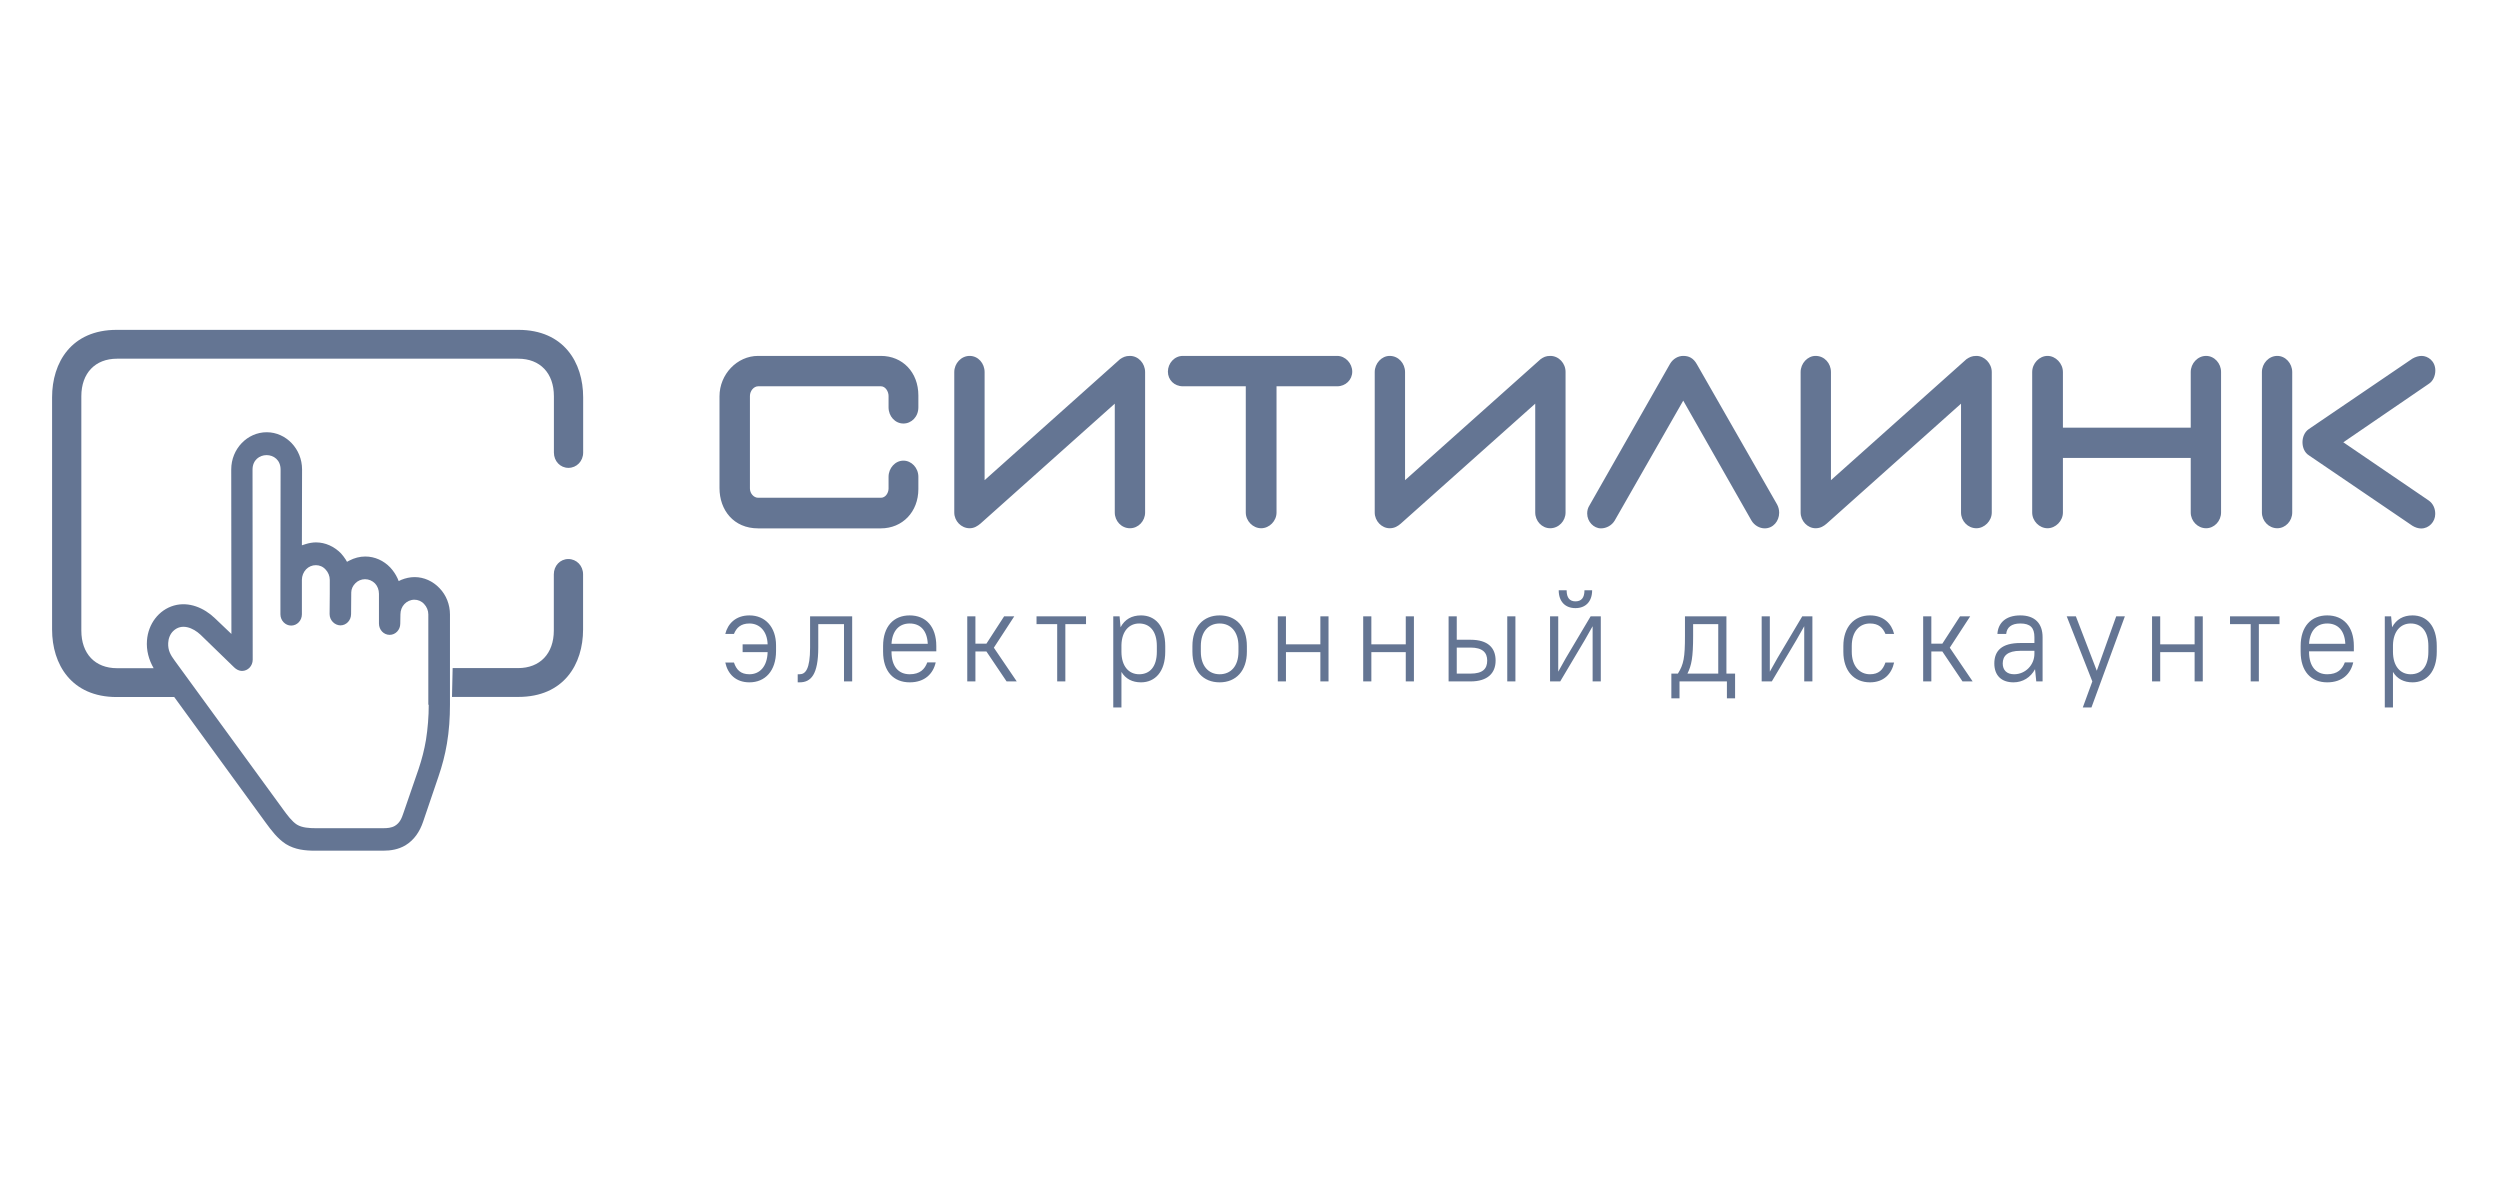 <svg width="144" height="68" viewBox="0 0 144 68" fill="none" xmlns="http://www.w3.org/2000/svg">
<path fill-rule="evenodd" clip-rule="evenodd" d="M77.021 20.5H68.133C67.64 20.5 67.271 20.931 67.271 21.407C67.271 21.882 67.64 22.25 68.133 22.25H71.757V29.521C71.757 30.008 72.167 30.427 72.642 30.427C73.118 30.427 73.528 30.008 73.528 29.521V22.25H77.027C77.502 22.25 77.889 21.882 77.889 21.407C77.889 20.931 77.497 20.5 77.021 20.5ZM65.085 20.5C64.823 20.5 64.686 20.575 64.514 20.688L56.713 27.658V21.432C56.713 20.932 56.345 20.5 55.852 20.5C55.364 20.5 54.966 20.932 54.966 21.432V29.521C54.966 30.009 55.364 30.427 55.852 30.427C56.113 30.427 56.303 30.302 56.475 30.159L64.211 23.251V29.521C64.211 30.009 64.591 30.427 65.085 30.427C65.572 30.427 65.958 30.009 65.958 29.521V21.432C65.958 20.932 65.572 20.5 65.085 20.5ZM43.665 20.5H50.736C51.989 20.5 52.898 21.444 52.898 22.776V23.463C52.898 24.007 52.501 24.395 52.037 24.395C51.562 24.395 51.181 23.982 51.181 23.463V22.807C51.181 22.551 51.003 22.25 50.742 22.25H43.671C43.416 22.25 43.196 22.519 43.196 22.807V28.139C43.196 28.414 43.41 28.671 43.671 28.671H50.742C51.003 28.671 51.181 28.396 51.181 28.139V27.464C51.181 26.964 51.562 26.533 52.037 26.533C52.501 26.533 52.898 26.945 52.898 27.464V28.171C52.898 29.477 51.989 30.434 50.736 30.434H43.665C42.257 30.434 41.443 29.377 41.443 28.114V22.826C41.443 21.563 42.453 20.5 43.665 20.5ZM131.171 20.5C130.684 20.5 130.286 20.931 130.286 21.431V29.521C130.286 30.008 130.684 30.427 131.171 30.427C131.647 30.427 132.032 30.008 132.032 29.521V21.431C132.032 20.931 131.647 20.5 131.171 20.5ZM113.269 20.688C113.442 20.575 113.579 20.5 113.84 20.5C114.304 20.5 114.726 20.931 114.726 21.431V29.521C114.726 30.008 114.304 30.427 113.84 30.427C113.347 30.427 112.955 30.008 112.955 29.521V23.251L105.219 30.158C105.053 30.302 104.862 30.427 104.577 30.427C104.114 30.427 103.716 30.008 103.716 29.521V21.431C103.716 20.931 104.114 20.5 104.577 20.5C105.094 20.5 105.463 20.931 105.463 21.431V27.658L113.269 20.688ZM127.071 20.5C126.584 20.5 126.186 20.931 126.186 21.431V24.632H118.824V21.431C118.824 20.931 118.402 20.5 117.939 20.5C117.464 20.5 117.054 20.931 117.054 21.431V29.521C117.054 30.008 117.464 30.427 117.939 30.427C118.402 30.427 118.824 30.008 118.824 29.521V26.376H126.186V29.521C126.186 30.008 126.584 30.427 127.071 30.427C127.547 30.427 127.933 30.008 127.933 29.521V21.431C127.939 20.931 127.547 20.5 127.071 20.5ZM134.975 25.476L139.883 28.821C140.15 29.002 140.275 29.302 140.269 29.608C140.269 30.052 139.913 30.44 139.461 30.44C139.295 30.44 139.116 30.383 138.956 30.284L132.99 26.226C132.747 26.076 132.623 25.776 132.623 25.476C132.623 25.201 132.729 24.889 132.99 24.713L138.956 20.656C139.128 20.556 139.318 20.5 139.485 20.5C139.841 20.5 140.275 20.788 140.275 21.344C140.275 21.644 140.144 21.963 139.883 22.119L134.975 25.476ZM97.744 20.988C97.536 20.613 97.269 20.5 96.954 20.5C96.669 20.5 96.372 20.657 96.194 20.957L91.559 29.102C91.464 29.246 91.422 29.402 91.422 29.577C91.422 30.052 91.803 30.434 92.213 30.434C92.528 30.434 92.837 30.265 93.003 29.99L96.954 23.076L100.881 29.977C101.047 30.265 101.357 30.434 101.648 30.434C102.135 30.434 102.48 30.015 102.48 29.534C102.48 29.358 102.438 29.202 102.361 29.058L97.744 20.988ZM88.739 20.688C88.905 20.575 89.035 20.5 89.297 20.5C89.79 20.5 90.182 20.931 90.176 21.431V29.521C90.176 30.008 89.784 30.427 89.291 30.427C88.81 30.427 88.429 30.008 88.429 29.521V23.251L80.687 30.158C80.521 30.302 80.331 30.427 80.046 30.427C79.582 30.427 79.184 30.008 79.184 29.521V21.431C79.184 20.931 79.582 20.5 80.046 20.5C80.551 20.5 80.931 20.931 80.931 21.431V27.658L88.739 20.688Z" fill="#647593"/>
<path fill-rule="evenodd" clip-rule="evenodd" d="M32.737 32.2C33.209 32.2 33.585 32.584 33.585 33.081V36.258C33.585 38.259 32.478 40.143 29.855 40.143H26.841H26.035L26.072 38.482H26.841H29.845C31.1 38.482 31.9 37.651 31.9 36.319V33.081C31.9 32.584 32.266 32.2 32.737 32.2ZM10.036 40.149L15.299 47.378C15.633 47.835 15.987 48.307 16.466 48.617C16.995 48.942 17.563 49 18.172 49H22.062C22.521 49 22.945 48.926 23.344 48.696C23.858 48.386 24.177 47.903 24.371 47.331C24.671 46.465 24.965 45.599 25.254 44.734C25.469 44.109 25.633 43.485 25.743 42.834C25.868 42.099 25.918 41.344 25.918 40.593V35.393C25.918 34.826 25.703 34.275 25.314 33.876C24.935 33.477 24.421 33.241 23.883 33.241C23.618 33.241 23.359 33.299 23.114 33.399L22.965 33.472L22.895 33.304C22.79 33.079 22.646 32.869 22.481 32.69C22.102 32.291 21.588 32.055 21.04 32.055C20.72 32.055 20.411 32.139 20.127 32.286L19.987 32.36L19.907 32.223C19.828 32.102 19.738 31.982 19.643 31.877C19.254 31.478 18.74 31.242 18.202 31.242C18.007 31.242 17.803 31.279 17.618 31.336L17.389 31.41L17.399 27.038C17.399 25.858 16.476 24.897 15.364 24.897C14.242 24.897 13.319 25.858 13.319 27.038L13.329 36.516L12.381 35.613C11.753 35.01 10.88 34.637 10.022 34.879C9.144 35.13 8.536 35.938 8.466 36.888C8.421 37.457 8.572 38.008 8.85 38.488H8.102H6.74C5.479 38.488 4.685 37.657 4.685 36.325V22.824C4.685 21.492 5.485 20.661 6.74 20.661H29.85C31.111 20.661 31.905 21.492 31.905 22.824V26.068C31.905 26.564 32.271 26.949 32.742 26.949C33.214 26.949 33.59 26.564 33.59 26.068V22.885C33.59 20.89 32.483 19 29.86 19H6.719C4.107 19 3 20.884 3 22.885V36.263C3 38.259 4.107 40.149 6.719 40.149H9.246H10.036ZM24.536 42.619C24.641 41.952 24.695 41.27 24.695 40.593H24.671V35.388C24.671 35.167 24.581 34.952 24.431 34.794C24.282 34.627 24.077 34.543 23.868 34.543C23.648 34.543 23.444 34.637 23.294 34.794C23.144 34.952 23.065 35.167 23.065 35.388L23.055 35.928C23.055 36.28 22.78 36.568 22.446 36.568C22.102 36.568 21.828 36.28 21.828 35.917V34.207C21.828 33.976 21.748 33.761 21.598 33.603C21.439 33.446 21.239 33.362 21.025 33.362C20.815 33.362 20.611 33.446 20.461 33.603C20.326 33.74 20.232 33.929 20.232 34.123L20.222 35.372C20.222 35.734 19.947 36.022 19.603 36.022C19.269 36.012 18.985 35.723 18.985 35.372L18.995 34.207V33.399C18.995 33.178 18.905 32.963 18.755 32.806C18.606 32.638 18.406 32.554 18.192 32.554C17.982 32.554 17.778 32.638 17.628 32.795C17.479 32.953 17.389 33.173 17.389 33.399V35.382C17.389 35.744 17.114 36.033 16.77 36.033C16.436 36.033 16.152 35.744 16.152 35.382V33.866L16.162 27.049C16.162 25.931 14.546 25.942 14.546 27.049L14.556 37.996C14.556 38.358 14.281 38.646 13.937 38.646C13.773 38.646 13.613 38.562 13.489 38.442L11.553 36.563C11.129 36.164 10.466 35.876 9.977 36.348C9.803 36.516 9.698 36.773 9.688 37.035C9.668 37.471 9.828 37.733 10.067 38.059L16.282 46.586C16.297 46.607 16.312 46.628 16.328 46.65C16.542 46.942 16.817 47.318 17.105 47.499C17.404 47.683 17.838 47.704 18.182 47.704H22.072C22.302 47.704 22.546 47.688 22.75 47.567C23.04 47.389 23.139 47.127 23.244 46.812L24.112 44.293C24.297 43.742 24.441 43.185 24.536 42.619Z" fill="#647593"/>
<path d="M42.775 37.562H44.215C44.194 38.395 43.759 38.837 43.167 38.837C42.661 38.837 42.419 38.583 42.276 38.163H41.777C41.92 38.822 42.376 39.303 43.167 39.303C44.073 39.303 44.7 38.642 44.7 37.502V37.172C44.7 36.123 44.08 35.447 43.167 35.447C42.376 35.447 41.92 35.928 41.777 36.513H42.276C42.419 36.167 42.661 35.913 43.167 35.913C43.752 35.913 44.194 36.355 44.215 37.112H42.775V37.562ZM45.948 39.303H46.055C46.711 39.303 47.132 38.86 47.132 37.3V35.95H48.614V39.25H49.085V35.5H46.661V37.3C46.661 38.553 46.39 38.837 46.055 38.837H45.948V39.303ZM52.399 39.303C53.275 39.303 53.753 38.8 53.896 38.155H53.411C53.268 38.545 52.99 38.837 52.399 38.837C51.764 38.837 51.351 38.403 51.351 37.54V37.517H53.931V37.21C53.931 36.085 53.325 35.447 52.399 35.447C51.472 35.447 50.866 36.085 50.866 37.21V37.54C50.866 38.672 51.465 39.303 52.399 39.303ZM52.399 35.913C52.997 35.913 53.404 36.303 53.439 37.083H51.351C51.394 36.333 51.786 35.913 52.399 35.913ZM57.98 39.25H58.565L57.246 37.307L58.422 35.5H57.838L56.818 37.075H56.184V35.5H55.714V39.25H56.184V37.525H56.818L57.98 39.25ZM59.704 35.95H60.894V39.25H61.364V35.95H62.555V35.5H59.704V35.95ZM65.721 39.303C66.534 39.303 67.118 38.688 67.118 37.54V37.21C67.118 36.055 66.541 35.447 65.721 35.447C65.194 35.447 64.787 35.672 64.545 36.13L64.488 35.5H64.124V40.75H64.595V38.703C64.837 39.108 65.229 39.303 65.721 39.303ZM65.614 38.837C65.016 38.837 64.595 38.373 64.595 37.54V37.15C64.616 36.347 65.044 35.913 65.614 35.913C66.22 35.913 66.634 36.347 66.634 37.21V37.54C66.634 38.41 66.227 38.837 65.614 38.837ZM70.252 39.303C71.193 39.303 71.82 38.642 71.82 37.54V37.21C71.82 36.1 71.2 35.447 70.252 35.447C69.311 35.447 68.683 36.108 68.683 37.21V37.54C68.683 38.65 69.304 39.303 70.252 39.303ZM70.252 38.837C69.617 38.837 69.168 38.365 69.168 37.54V37.21C69.168 36.377 69.61 35.913 70.252 35.913C70.886 35.913 71.335 36.385 71.335 37.21V37.54C71.335 38.373 70.893 38.837 70.252 38.837ZM76.053 39.25H76.523V35.5H76.053V37.112H74.071V35.5H73.601V39.25H74.071V37.562H76.053V39.25ZM80.972 39.25H81.442V35.5H80.972V37.112H78.99V35.5H78.52V39.25H78.99V37.562H80.972V39.25ZM83.439 39.25H84.701C85.691 39.25 86.147 38.77 86.147 38.05C86.147 37.315 85.706 36.85 84.701 36.85H83.909V35.5H83.439V39.25ZM84.701 37.3C85.392 37.3 85.663 37.585 85.663 38.05C85.663 38.523 85.406 38.8 84.701 38.8H83.909V37.3H84.701ZM86.818 39.25H87.288V35.5H86.818V39.25ZM91.735 39.25H92.206V35.5H91.621L90.196 37.9L89.754 38.688V35.5H89.283V39.25H89.868L91.293 36.85L91.735 36.07V39.25ZM90.745 35.028C91.336 35.028 91.707 34.645 91.707 34H91.265C91.265 34.443 91.08 34.638 90.745 34.638C90.424 34.638 90.238 34.443 90.238 34H89.782C89.782 34.645 90.153 35.028 90.745 35.028ZM99.47 40.225H99.941V38.8H99.442V35.5H97.054V36.625C97.054 37.87 96.982 38.267 96.647 38.8H96.27V40.225H96.74V39.25H99.47V40.225ZM97.524 36.625V35.95H98.971V38.8H97.196C97.431 38.328 97.524 37.87 97.524 36.625ZM103.924 39.25H104.394V35.5H103.81L102.384 37.9L101.942 38.688V35.5H101.472V39.25H102.056L103.482 36.85L103.924 36.07V39.25ZM107.71 39.303C108.501 39.303 108.957 38.822 109.1 38.163H108.601C108.458 38.583 108.216 38.837 107.71 38.837C107.111 38.837 106.662 38.365 106.662 37.54V37.21C106.662 36.377 107.104 35.913 107.71 35.913C108.216 35.913 108.458 36.167 108.601 36.513H109.1C108.957 35.928 108.501 35.447 107.71 35.447C106.804 35.447 106.177 36.108 106.177 37.21V37.54C106.177 38.65 106.797 39.303 107.71 39.303ZM113.041 39.25H113.625L112.307 37.307L113.483 35.5H112.898L111.879 37.075H111.245V35.5H110.774V39.25H111.245V37.525H111.879L113.041 39.25ZM115.978 39.303C116.512 39.303 116.968 39.017 117.218 38.545L117.289 39.25H117.653V36.7C117.653 35.913 117.211 35.447 116.37 35.447C115.514 35.447 115.087 35.898 115.051 36.513H115.557C115.593 36.145 115.849 35.913 116.37 35.913C116.947 35.913 117.182 36.16 117.182 36.7V37.038H116.37C115.3 37.038 114.873 37.487 114.873 38.215C114.873 38.89 115.265 39.303 115.978 39.303ZM116.013 38.837C115.586 38.837 115.357 38.597 115.357 38.215C115.357 37.78 115.635 37.487 116.37 37.487H117.182V37.66C117.182 38.297 116.669 38.837 116.013 38.837ZM119.969 40.75H120.468L122.393 35.5H121.894L120.775 38.635L119.57 35.5H119.043L120.518 39.25L119.969 40.75ZM126.41 39.25H126.88V35.5H126.41V37.112H124.428V35.5H123.958V39.25H124.428V37.562H126.41V39.25ZM128.449 35.95H129.64V39.25H130.11V35.95H131.3V35.5H128.449V35.95ZM134.049 39.303C134.926 39.303 135.403 38.8 135.546 38.155H135.061C134.919 38.545 134.641 38.837 134.049 38.837C133.415 38.837 133.001 38.403 133.001 37.54V37.517H135.582V37.21C135.582 36.085 134.976 35.447 134.049 35.447C133.122 35.447 132.517 36.085 132.517 37.21V37.54C132.517 38.672 133.115 39.303 134.049 39.303ZM134.049 35.913C134.648 35.913 135.054 36.303 135.09 37.083H133.001C133.044 36.333 133.436 35.913 134.049 35.913ZM138.961 39.303C139.774 39.303 140.358 38.688 140.358 37.54V37.21C140.358 36.055 139.781 35.447 138.961 35.447C138.434 35.447 138.027 35.672 137.785 36.13L137.728 35.5H137.364V40.75H137.835V38.703C138.077 39.108 138.469 39.303 138.961 39.303ZM138.854 38.837C138.255 38.837 137.835 38.373 137.835 37.54V37.15C137.856 36.347 138.284 35.913 138.854 35.913C139.46 35.913 139.874 36.347 139.874 37.21V37.54C139.874 38.41 139.467 38.837 138.854 38.837Z" fill="#647593"/>
</svg>
